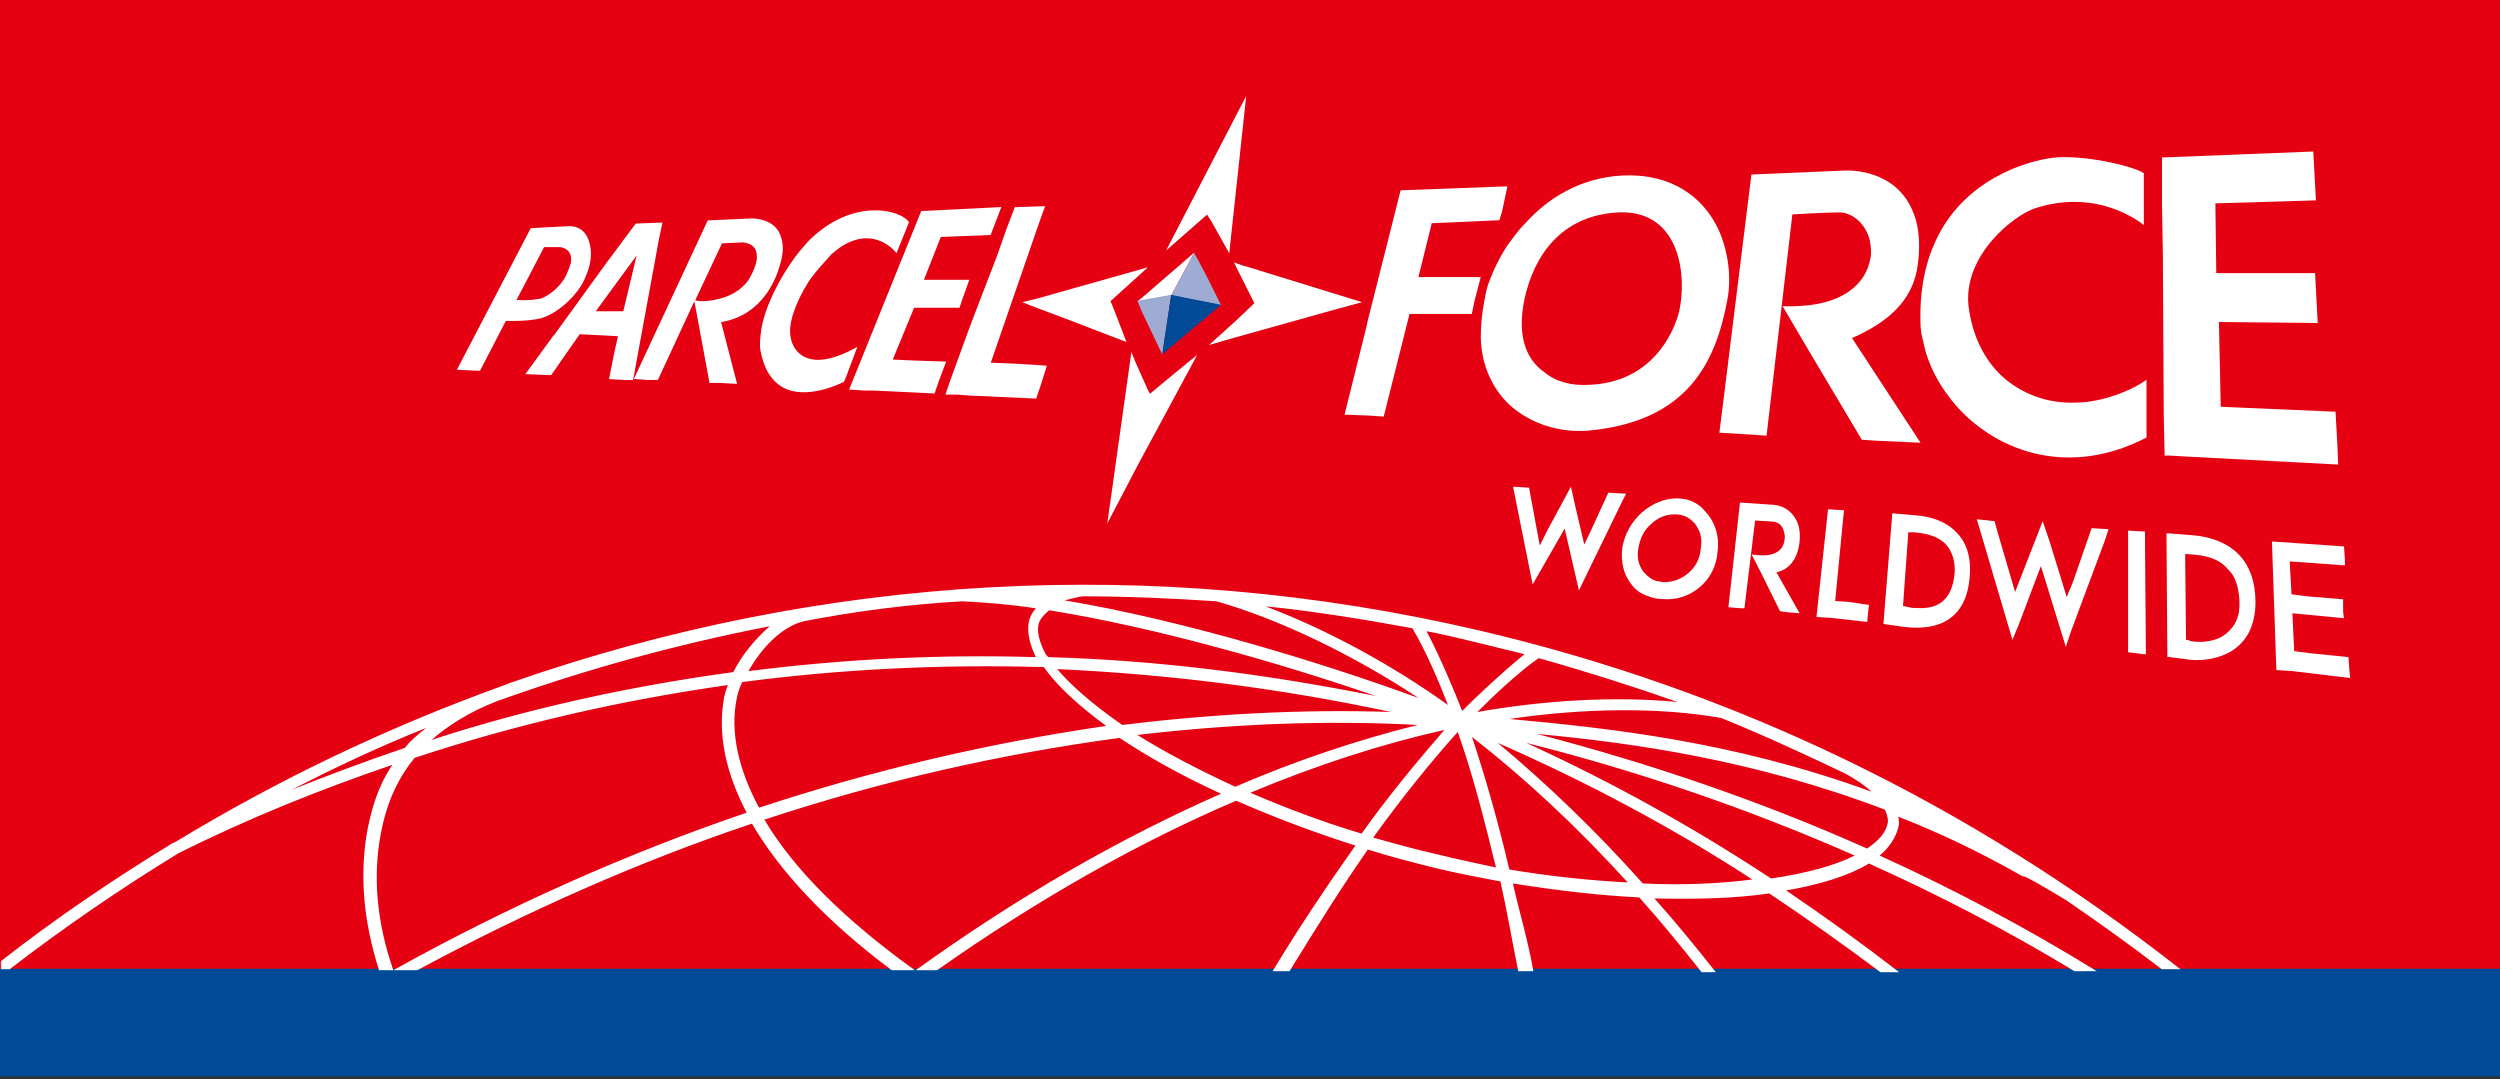 <svg xmlns="http://www.w3.org/2000/svg" width="600" height="259" viewBox="0 0 600 259" fill="none"><rect x="0" y="0" width="600" height="259" fill="#333333" stroke="none"/><path d="M600 0H0V232.814H600V0Z" fill="#E50012"></path><path d="M600 232.502H0V258.344H600V232.502Z" fill="#004A97"></path><mask id="mask0_13044_134999" style="mask-type:luminance" maskUnits="userSpaceOnUse" x="0" y="0" width="600" height="259"><path d="M600 0H0V258.656H600V0Z" fill="white"></path></mask><g mask="url(#mask0_13044_134999)"><path d="M448.11 203.656C422.905 192.41 396.419 183.318 368.865 176.14C391.933 178.293 420.983 182.361 452.382 194.324C453.023 195.76 453.236 196.956 453.023 197.674C452.595 199.828 450.887 201.742 448.11 203.656ZM425.041 210.834C405.817 198.153 386.166 187.385 366.302 178.293C393.856 185.232 420.128 194.324 445.119 205.331C440.42 207.724 433.372 209.638 425.041 210.834ZM394.283 212.031C382.962 199.349 371.214 188.103 359.466 178.293C380.185 187.385 400.691 198.153 420.556 211.074C413.08 212.031 404.109 212.509 394.283 212.031ZM362.243 208.681C359.466 196.956 356.476 186.428 353.272 176.857C365.874 186.668 378.477 198.392 390.652 211.791C381.681 211.313 372.282 210.356 362.243 208.681ZM345.155 205.092C339.815 203.895 334.689 202.46 329.563 201.024C336.611 191.214 343.447 182.839 349.854 175.661C353.272 185.232 356.049 195.999 359.039 208.202C354.554 207.245 350.068 206.288 345.155 205.092ZM326.786 200.067C317.174 197.196 308.416 193.846 300.086 190.257C316.106 183.557 331.699 178.532 346.65 175.182C340.456 182.361 333.407 190.735 326.786 200.067ZM272.959 176.379C295.6 173.747 318.028 172.79 340.243 173.986C325.931 177.575 311.407 182.361 296.455 188.821C287.697 184.753 279.794 180.686 272.959 176.379ZM253.735 160.587C280.221 161.783 306.921 165.133 333.835 170.875C312.688 170.158 290.901 171.354 269.328 173.986C262.493 169.201 257.153 164.654 253.735 160.587ZM182.179 193.846C177.267 184.753 175.131 175.661 176.839 167.526C177.053 166.329 177.48 165.133 178.121 163.697C201.831 160.587 225.967 159.39 250.531 160.108C253.521 164.415 258.648 169.201 265.483 174.225C237.502 178.293 209.734 184.753 182.179 193.846ZM103.575 177.575C107.42 174.225 112.546 170.875 119.381 168.243C140.741 160.587 162.528 154.605 184.743 150.298C181.111 153.408 177.907 157.476 175.985 161.304C151.421 164.654 127.071 169.918 103.575 177.575ZM97.167 179.489C87.982 182.6 79.011 185.95 70.04 189.539C80.72 184.036 91.4 179.011 102.294 174.704C100.158 176.379 98.449 177.814 97.167 179.489ZM230.88 144.316C236.22 144.555 242.201 145.034 248.609 145.991C247.754 146.948 247.113 148.144 246.9 149.341C246.473 151.733 247.113 154.605 248.609 157.715C225.326 156.998 202.258 158.194 179.616 161.065C182.607 155.801 187.306 150.537 192.859 149.102C205.248 146.709 218.064 145.034 230.88 144.316ZM249.249 149.819C249.463 148.862 250.317 147.666 251.813 146.469C277.231 150.537 307.348 159.151 330.203 167.047C303.931 161.783 277.658 158.433 251.599 157.715C251.385 157.476 251.172 157.237 250.958 156.998C249.463 154.126 248.822 151.734 249.249 149.819ZM259.716 143.12C270.396 143.12 281.289 143.598 291.969 144.316C307.135 148.623 324.863 157.237 340.456 167.526C317.601 159.151 284.066 148.862 255.444 144.077C256.725 143.837 258.221 143.359 259.716 143.12ZM338.961 150.776C342.165 156.04 345.582 164.176 347.505 169.201C333.835 159.39 318.242 151.016 303.717 145.512C315.465 146.709 327.213 148.623 338.961 150.776ZM354.126 154.126C357.971 155.083 362.03 156.04 365.874 156.998C360.321 161.544 353.699 167.765 350.922 170.636C349.427 166.808 345.796 157.955 342.379 151.494C346.223 152.212 350.282 153.169 354.126 154.126ZM402.613 168.483C387.875 167.047 371.001 168.004 354.554 170.875C358.185 167.286 364.379 161.304 369.292 157.955C380.399 161.065 391.72 164.654 402.613 168.483ZM442.983 185.71C445.547 187.146 447.683 188.582 449.178 190.017C415.856 177.814 385.525 174.704 362.243 172.55C380.185 169.918 398.128 169.679 413.08 172.311C423.119 176.379 432.944 180.925 442.983 185.71ZM495.956 216.098C503.646 221.362 511.335 226.866 518.811 232.608H523.297C472.674 192.889 416.284 165.611 354.767 151.255C276.804 133.07 197.131 137.856 123.013 163.697C122.158 163.936 121.304 164.415 120.449 164.654C93.322 174.465 67.05 186.907 41.845 202.22C41.845 202.22 41.845 202.22 41.632 202.22C27.534 210.834 13.65 220.166 0.193 230.694V232.608H2.329C15.359 222.559 29.029 213.227 42.7 204.852C59.36 196.478 76.662 189.539 94.177 183.557C90.759 188.582 89.264 193.846 88.196 199.11C86.274 209.638 87.128 220.884 90.973 232.848H94.39C90.332 221.123 89.478 210.116 91.4 200.067C92.468 194.324 94.604 187.864 99.517 181.882C124.081 173.747 149.285 168.004 174.703 164.415C174.276 165.372 174.063 166.329 173.849 167.047C172.14 175.9 174.063 185.232 179.189 195.042C150.353 204.852 121.945 217.534 94.39 232.848H100.158C126.43 218.73 153.344 206.767 180.471 197.674C187.306 209.399 198.627 221.362 214.006 232.848H219.559C202.899 220.884 190.51 208.681 183.461 196.717C211.656 187.385 240.278 180.925 268.687 177.097C275.522 181.643 283.639 186.189 293.037 190.496C269.114 201.024 244.337 215.141 219.773 232.848H224.899C249.036 215.859 273.173 202.22 296.668 192.171C305.426 195.999 314.824 199.588 325.291 202.938C318.883 212.031 312.047 222.08 305.426 233.087H309.484C316.106 222.319 322.087 212.749 328.281 203.895C333.621 205.57 339.175 207.006 344.942 208.442C350.068 209.638 354.981 210.595 360.107 211.552C361.602 218.252 362.884 225.669 364.379 233.087H368.01C366.729 225.669 364.593 218.73 363.098 212.031C373.564 213.706 383.817 214.902 393.429 215.381C398.555 221.123 403.468 227.105 408.38 233.326H411.798C406.885 227.105 401.973 221.123 397.06 215.62C407.099 215.859 416.497 215.62 424.614 214.423C433.585 220.405 442.343 226.626 451.314 233.326H455.799C446.828 226.387 437.857 219.927 428.672 213.706C437.003 212.27 443.838 210.116 448.537 207.245C465.625 214.902 482.072 223.516 497.878 233.087H503.218C486.558 222.798 469.043 213.466 451.1 205.331C453.45 203.417 454.945 201.024 455.586 198.631C455.799 197.913 455.799 196.956 455.586 195.999C465.411 199.828 475.451 204.613 485.49 210.356C485.276 209.638 493.606 214.663 495.956 216.098Z" fill="white"></path></g><mask id="mask1_13044_134999" style="mask-type:luminance" maskUnits="userSpaceOnUse" x="0" y="0" width="600" height="259"><path d="M600 0H0V258.656H600V0Z" fill="white"></path></mask><g mask="url(#mask1_13044_134999)"><path d="M123.963 71.988L130.585 59.307H134.43C134.43 59.307 137.634 59.546 136.993 63.135C136.779 63.853 136.352 65.049 135.925 66.007C134.643 68.638 131.867 71.031 129.517 71.749C129.303 71.749 129.303 71.749 129.09 71.749C126.954 72.228 123.963 71.988 123.963 71.988ZM121.4 77.013C121.4 77.013 126.74 77.252 130.158 76.295C133.789 75.099 138.275 71.27 140.197 67.203C140.838 65.767 142.547 62.178 141.479 58.35C140.411 53.803 136.352 54.282 136.352 54.282L127.381 54.761L109.652 88.738L114.565 88.977H115.206L121.4 77.013Z" fill="white"></path></g><mask id="mask2_13044_134999" style="mask-type:luminance" maskUnits="userSpaceOnUse" x="0" y="0" width="600" height="259"><path d="M600 0H0V258.656H600V0Z" fill="white"></path></mask><g mask="url(#mask2_13044_134999)"><path d="M448.344 146.872L448.557 145.197L443.858 144.479L440.441 144.24L442.363 124.38L442.577 122.466L438.732 122.227L435.955 148.068L439.586 148.307L448.13 149.265L448.344 146.872Z" fill="white"></path></g><mask id="mask3_13044_134999" style="mask-type:luminance" maskUnits="userSpaceOnUse" x="0" y="0" width="600" height="259"><path d="M600 0H0V258.656H600V0Z" fill="white"></path></mask><g mask="url(#mask3_13044_134999)"><path d="M366.278 70.107C369.269 58.861 376.745 51.444 388.706 50.965C396.182 50.726 400.241 54.793 402.163 59.818C404.085 64.843 403.872 70.825 403.017 74.653C401.736 79.917 396.396 91.881 381.23 92.359C377.172 92.599 373.327 91.642 370.55 89.249C366.065 86.138 363.715 79.917 366.278 70.107ZM381.017 103.366C405.153 101.213 411.775 86.856 414.552 72.021C415.62 66.518 414.765 60.297 412.416 55.033C408.785 47.376 401.309 41.633 389.561 42.112C379.308 42.59 371.405 47.615 366.065 53.597C364.356 55.272 363.074 57.186 361.793 58.861C359.443 62.45 357.948 66.039 357.094 68.432C356.666 69.868 356.453 71.064 356.239 72.26C355.598 75.61 355.385 78.481 355.385 81.114C355.598 88.052 358.375 93.317 362.006 96.906C367.346 101.93 374.609 103.845 381.017 103.366Z" fill="white"></path></g><mask id="mask4_13044_134999" style="mask-type:luminance" maskUnits="userSpaceOnUse" x="0" y="0" width="600" height="259"><path d="M600 0H0V258.656H600V0Z" fill="white"></path></mask><g mask="url(#mask4_13044_134999)"><path d="M338.286 75.344H353.238L353.879 72.233L355.374 66.491H346.83H340.422L343.626 53.57L359.86 52.852L360.5 50.699L361.782 44.717L336.15 45.674L328.247 77.019L327.82 78.933L322.693 99.511L328.888 99.75L332.092 99.989L338.286 75.344Z" fill="white"></path></g><mask id="mask5_13044_134999" style="mask-type:luminance" maskUnits="userSpaceOnUse" x="0" y="0" width="600" height="259"><path d="M600 0H0V258.656H600V0Z" fill="white"></path></mask><g mask="url(#mask5_13044_134999)"><path d="M249.107 54.266L250.816 49.48L243.553 49.72L241.631 54.745L239.281 61.444L235.223 71.972L232.66 78.672L227.961 91.593L226.893 94.703H229.669L232.873 94.943L248.68 95.66L249.748 92.55L251.243 87.764L243.767 87.286L237.786 87.046L249.107 54.266Z" fill="white"></path></g><mask id="mask6_13044_134999" style="mask-type:luminance" maskUnits="userSpaceOnUse" x="0" y="0" width="600" height="259"><path d="M600 0H0V258.656H600V0Z" fill="white"></path></mask><g mask="url(#mask6_13044_134999)"><path d="M225.366 91.327L227.075 86.781L219.813 86.542L214.259 86.302L219.386 73.86H230.279L230.92 71.946L232.629 67.16H227.502H221.735L225.794 56.872L237.755 56.393L238.396 54.718L240.318 49.693L221.094 50.65L203.793 93.481L207.211 93.72H209.347L224.298 94.438L225.366 91.327Z" fill="white"></path></g><mask id="mask7_13044_134999" style="mask-type:luminance" maskUnits="userSpaceOnUse" x="0" y="0" width="600" height="259"><path d="M600 0H0V258.656H600V0Z" fill="white"></path></mask><g mask="url(#mask7_13044_134999)"><path d="M202.559 91.616L202.987 90.659L205.763 83.241C199.783 86.591 195.938 86.83 193.588 85.873C191.025 84.916 189.957 82.523 189.743 80.848C189.103 77.977 190.811 72.713 194.015 67.688C195.083 66.013 196.579 64.338 198.074 62.663L198.287 62.424C198.715 61.946 199.142 61.467 199.569 60.989C200.423 60.271 201.064 59.792 201.705 59.314C210.035 53.81 215.162 60.749 215.162 60.749L217.298 55.485L218.152 53.332C216.443 50.461 204.695 47.111 194.015 57.878C192.947 59.074 191.879 60.271 190.811 61.706C186.967 66.971 183.549 73.67 182.695 79.174C182.481 80.848 182.267 82.523 182.481 83.959C183.335 88.744 185.258 91.376 187.607 92.812C193.588 96.401 202.559 91.616 202.559 91.616Z" fill="white"></path></g><mask id="mask8_13044_134999" style="mask-type:luminance" maskUnits="userSpaceOnUse" x="0" y="0" width="600" height="259"><path d="M600 0H0V258.656H600V0Z" fill="white"></path></mask><g mask="url(#mask8_13044_134999)"><path d="M266.943 73.243L266.515 72.286L275.487 64.15L249.214 71.568L245.369 72.525L248.36 73.721L255.408 76.353L270.36 82.096L266.943 73.243Z" fill="white"></path></g><mask id="mask9_13044_134999" style="mask-type:luminance" maskUnits="userSpaceOnUse" x="0" y="0" width="600" height="259"><path d="M600 0H0V258.656H600V0Z" fill="white"></path></mask><g mask="url(#mask9_13044_134999)"><path d="M295.031 60.837L295.244 58.683L299.089 23.031L279.865 60.119L289.691 51.505L290.759 53.18L293.322 57.726L295.031 60.837Z" fill="white"></path></g><mask id="mask10_13044_134999" style="mask-type:luminance" maskUnits="userSpaceOnUse" x="0" y="0" width="600" height="259"><path d="M600 0H0V258.656H600V0Z" fill="white"></path></mask><g mask="url(#mask10_13044_134999)"><path d="M282.628 88.999L277.715 93.067L276.007 94.503L275.579 93.785L272.375 86.607L271.521 84.453L271.307 86.128L265.754 125.608L273.016 111.73L287.327 85.171L282.628 88.999Z" fill="white"></path></g><mask id="mask11_13044_134999" style="mask-type:luminance" maskUnits="userSpaceOnUse" x="0" y="0" width="600" height="259"><path d="M600 0H0V258.656H600V0Z" fill="white"></path></mask><g mask="url(#mask11_13044_134999)"><path d="M326.889 72.526L299.762 64.151L298.054 63.673L296.131 62.955L301.044 72.765L296.772 76.833L290.15 82.815L294.209 81.618L305.316 78.508L319.841 74.44L326.889 72.526Z" fill="white"></path></g><mask id="mask12_13044_134999" style="mask-type:luminance" maskUnits="userSpaceOnUse" x="0" y="0" width="600" height="259"><path d="M600 0H0V258.656H600V0Z" fill="white"></path></mask><g mask="url(#mask12_13044_134999)"><path d="M519.302 99.771L519.516 109.342H520.797L524.856 109.581L561.168 111.495L560.954 106.471L560.527 98.814L538.312 97.857L532.973 97.618L532.545 77.279L556.255 77.518L555.614 65.555H531.905L531.691 48.806L555.828 48.088L555.614 44.259L555.187 36.363L518.875 37.799V48.806L519.089 61.248L519.302 99.771Z" fill="white"></path></g><mask id="mask13_13044_134999" style="mask-type:luminance" maskUnits="userSpaceOnUse" x="0" y="0" width="600" height="259"><path d="M600 0H0V258.656H600V0Z" fill="white"></path></mask><g mask="url(#mask13_13044_134999)"><path d="M281.099 70.877L286.653 60.588L274.478 71.116L272.982 72.312L281.099 70.877Z" fill="white"></path></g><mask id="mask14_13044_134999" style="mask-type:luminance" maskUnits="userSpaceOnUse" x="0" y="0" width="600" height="259"><path d="M600 0H0V258.656H600V0Z" fill="white"></path></mask><g mask="url(#mask14_13044_134999)"><path d="M149.588 74.71H142.966L152.792 61.31L149.588 74.71ZM158.132 57.482L158.986 53.414L152.578 53.653L145.102 63.703L133.141 80.213L132.713 80.691L126.092 89.784L131.645 90.023H132.286L139.121 80.213L148.306 80.691L147.452 84.52L146.17 90.98L150.015 91.219H151.937L158.132 57.482Z" fill="white"></path></g><mask id="mask15_13044_134999" style="mask-type:luminance" maskUnits="userSpaceOnUse" x="0" y="0" width="600" height="259"><path d="M600 0H0V258.656H600V0Z" fill="white"></path></mask><g mask="url(#mask15_13044_134999)"><path d="M172.205 71.805C169.428 72.523 167.079 72.283 166.865 72.044L173.273 58.405L178.4 58.166C181.39 58.645 181.817 60.32 181.604 62.473C181.176 64.627 179.895 67.019 179.04 67.976C176.904 70.369 174.341 71.326 172.205 71.805ZM173.06 77.308C183.099 75.633 186.303 66.78 187.157 63.669C188.012 61.037 188.012 58.884 187.584 57.448C186.516 52.184 180.322 52.423 180.322 52.423L169.856 52.902L152.127 90.947L155.331 91.186H157.253H157.894L166.652 72.283L170.283 91.904H172.846L176.904 92.143L173.06 77.308Z" fill="white"></path></g><mask id="mask16_13044_134999" style="mask-type:luminance" maskUnits="userSpaceOnUse" x="0" y="0" width="600" height="259"><path d="M600 0H0V258.656H600V0Z" fill="white"></path></mask><g mask="url(#mask16_13044_134999)"><path d="M461.548 81.793C462.616 87.535 465.606 93.038 469.878 97.824C479.703 108.591 496.791 114.573 515.161 105.002V101.892V91.124C512.384 93.278 504.908 96.627 498.073 96.627C491.238 96.867 485.043 94.474 480.344 90.167C476.072 86.1 473.296 80.357 472.441 73.418C471.16 61.215 483.335 51.644 488.461 49.969C504.054 44.944 514.52 54.037 514.52 54.037V47.337V41.594C512.811 40.159 501.491 37.288 493.801 37.766C489.315 38.005 473.509 41.355 465.606 55.712C462.616 61.215 460.693 68.154 460.907 77.246C460.907 78.921 461.12 80.357 461.548 81.793Z" fill="white"></path></g><mask id="mask17_13044_134999" style="mask-type:luminance" maskUnits="userSpaceOnUse" x="0" y="0" width="600" height="259"><path d="M600 0H0V258.656H600V0Z" fill="white"></path></mask><g mask="url(#mask17_13044_134999)"><path d="M412.652 103.86L420.983 104.338L423.973 104.578L430.167 51.459C430.167 51.459 437.857 50.98 441.488 50.98C444.265 50.98 447.683 53.373 448.751 57.68C448.964 58.876 449.178 60.312 448.964 61.748C447.683 69.165 441.275 72.036 435.935 72.993C431.663 73.711 427.818 73.472 427.818 73.472L434.439 84.718L446.828 105.535L450.459 105.774L460.926 106.253L444.479 81.129C453.236 77.3 459.217 72.036 460.285 63.422C461.139 56.723 460.071 52.176 458.149 48.827C453.236 40.213 442.77 40.931 442.77 40.931L420.342 41.888L413.934 93.571L412.652 103.86Z" fill="white"></path></g><mask id="mask18_13044_134999" style="mask-type:luminance" maskUnits="userSpaceOnUse" x="0" y="0" width="600" height="259"><path d="M600 0H0V258.656H600V0Z" fill="white"></path></mask><g mask="url(#mask18_13044_134999)"><path d="M563.845 160.82L563.631 157.709L554.233 156.752L550.602 156.273L550.174 147.181L562.563 148.377L562.35 146.942V143.831L553.592 143.113L549.961 142.635L549.534 134.739L562.777 135.696V134.26L562.563 131.149L545.262 129.953L546.33 160.82L550.174 161.059L564.058 162.734L563.845 160.82Z" fill="white"></path></g><mask id="mask19_13044_134999" style="mask-type:luminance" maskUnits="userSpaceOnUse" x="0" y="0" width="600" height="259"><path d="M600 0H0V258.656H600V0Z" fill="white"></path></mask><g mask="url(#mask19_13044_134999)"><path d="M524.65 153.575L524.437 132.997H525.078C529.777 133.237 532.34 134.194 534.262 136.108C534.689 136.587 535.117 137.065 535.544 137.544C536.612 138.979 537.253 141.133 537.466 144.004C537.68 148.072 536.398 150.225 534.476 151.9C533.621 152.618 532.126 153.814 528.495 154.054C527.641 154.054 526.573 154.054 525.505 153.814C525.505 153.575 525.078 153.575 524.65 153.575ZM541.311 144.483C541.311 139.458 539.816 135.869 537.68 133.476C534.476 129.887 529.563 128.691 526.146 128.451L519.951 127.973L520.165 157.643L524.01 158.121L525.718 158.361C531.485 158.839 541.311 156.686 541.311 144.483Z" fill="white"></path></g><mask id="mask20_13044_134999" style="mask-type:luminance" maskUnits="userSpaceOnUse" x="0" y="0" width="600" height="259"><path d="M600 0H0V258.656H600V0Z" fill="white"></path></mask><g mask="url(#mask20_13044_134999)"><path d="M514.803 130.452V127.581L510.744 127.342V156.533L514.375 157.012H515.016L514.803 130.452Z" fill="white"></path></g><mask id="mask21_13044_134999" style="mask-type:luminance" maskUnits="userSpaceOnUse" x="0" y="0" width="600" height="259"><path d="M600 0H0V258.656H600V0Z" fill="white"></path></mask><g mask="url(#mask21_13044_134999)"><path d="M390.264 118.483L385.992 118.244L381.933 127.097L380.225 130.686L378.089 121.594L377.021 116.809L371.467 127.097L369.545 130.926L367.195 118.244L366.982 117.048L363.137 116.809L367.836 140.257L375.525 126.858L378.943 141.693L389.409 120.158L390.264 118.483Z" fill="white"></path></g><mask id="mask22_13044_134999" style="mask-type:luminance" maskUnits="userSpaceOnUse" x="0" y="0" width="600" height="259"><path d="M600 0H0V258.656H600V0Z" fill="white"></path></mask><g mask="url(#mask22_13044_134999)"><path d="M394.495 137.323C393.213 135.649 392.786 133.734 393.213 131.581C393.641 129.188 394.495 127.274 396.204 125.838C397.913 124.163 399.835 123.446 401.971 123.446C403.893 123.446 405.389 124.163 406.457 125.36C406.67 125.599 406.884 125.599 406.884 125.838C408.165 127.513 408.593 129.427 408.165 131.82C407.952 134.213 406.884 136.127 405.175 137.563C403.466 138.998 401.544 139.716 399.408 139.716C398.767 139.716 398.126 139.477 397.699 139.477C396.631 139.238 395.563 138.52 394.495 137.323ZM407.952 140.913C410.515 138.759 412.01 135.649 412.224 132.299C412.651 128.949 411.797 125.838 409.874 123.446C409.447 122.967 409.02 122.488 408.593 122.01C406.884 120.335 404.748 119.617 402.398 119.617C399.408 119.617 396.631 120.814 394.068 122.967C391.505 125.36 390.009 127.992 389.369 131.342C388.941 134.691 389.582 137.802 391.505 140.195C392.573 141.63 393.854 142.588 395.563 143.066C396.631 143.545 397.913 143.784 399.194 143.784C402.398 144.023 405.389 143.066 407.952 140.913Z" fill="white"></path></g><mask id="mask23_13044_134999" style="mask-type:luminance" maskUnits="userSpaceOnUse" x="0" y="0" width="600" height="259"><path d="M600 0H0V258.656H600V0Z" fill="white"></path></mask><g mask="url(#mask23_13044_134999)"><path d="M426.351 137.362C429.555 136.645 431.477 134.013 431.904 129.945C432.118 127.313 431.691 125.399 430.409 123.724C429.128 122.049 427.205 121.092 424.642 121.092L417.593 120.613L414.816 145.737L417.807 145.976H418.661L421.224 124.92L425.069 125.16C426.564 125.16 427.632 125.877 428.06 127.313C428.273 128.031 428.487 128.749 428.273 129.706C427.846 132.577 425.283 133.295 423.147 133.295C421.652 133.295 420.37 133.056 420.37 133.056L422.72 137.602L427.205 146.694L428.914 146.933L431.904 147.173L426.351 137.362Z" fill="white"></path></g><mask id="mask24_13044_134999" style="mask-type:luminance" maskUnits="userSpaceOnUse" x="0" y="0" width="600" height="259"><path d="M600 0H0V258.656H600V0Z" fill="white"></path></mask><g mask="url(#mask24_13044_134999)"><path d="M457.998 127.742H459.28C461.843 127.981 465.261 128.459 467.397 131.091C468.465 132.527 469.319 134.68 469.106 137.552C468.465 144.73 464.406 146.166 460.134 145.926C459.494 145.926 458.639 145.926 457.998 145.687L456.717 145.448L457.998 127.742ZM472.737 138.27C473.164 133.245 471.669 129.895 469.533 127.742C466.756 124.87 462.911 123.913 459.707 123.674L454.154 123.195L452.018 149.755L455.435 150.233L457.144 150.473C463.125 151.19 471.882 150.233 472.737 138.27Z" fill="white"></path></g><mask id="mask25_13044_134999" style="mask-type:luminance" maskUnits="userSpaceOnUse" x="0" y="0" width="600" height="259"><path d="M600 0H0V258.656H600V0Z" fill="white"></path></mask><g mask="url(#mask25_13044_134999)"><path d="M506.05 127.004L501.992 126.765L497.506 139.686L496.011 143.275L491.953 130.115L490.244 125.09L483.622 142.078L479.35 127.483L478.709 125.09L474.438 124.611L482.981 153.564L484.477 149.974L489.817 135.857L491.739 142.078L495.797 155.238L497.079 151.41L505.196 129.636L506.05 127.004Z" fill="white"></path></g><mask id="mask26_13044_134999" style="mask-type:luminance" maskUnits="userSpaceOnUse" x="0" y="0" width="600" height="259"><path d="M600 0H0V258.656H600V0Z" fill="white"></path></mask><g mask="url(#mask26_13044_134999)"><path d="M279.39 82.002L281.099 70.756L272.982 72.192L274.05 74.824L278.963 85.112L279.39 82.002Z" fill="#9EABD3"></path></g><mask id="mask27_13044_134999" style="mask-type:luminance" maskUnits="userSpaceOnUse" x="0" y="0" width="600" height="259"><path d="M600 0H0V258.656H600V0Z" fill="white"></path></mask><g mask="url(#mask27_13044_134999)"><path d="M284.523 71.594L293.067 73.269L289.863 66.809L287.727 62.741L286.659 60.827V60.588L281.105 70.877L284.523 71.594Z" fill="#9EABD3"></path></g><mask id="mask28_13044_134999" style="mask-type:luminance" maskUnits="userSpaceOnUse" x="0" y="0" width="600" height="259"><path d="M600 0H0V258.656H600V0Z" fill="white"></path></mask><g mask="url(#mask28_13044_134999)"><path d="M281.091 70.756L279.382 82.002L278.955 85.112L280.237 83.916L293.053 73.149L284.509 71.474L281.091 70.756Z" fill="#004A97"></path></g></svg>